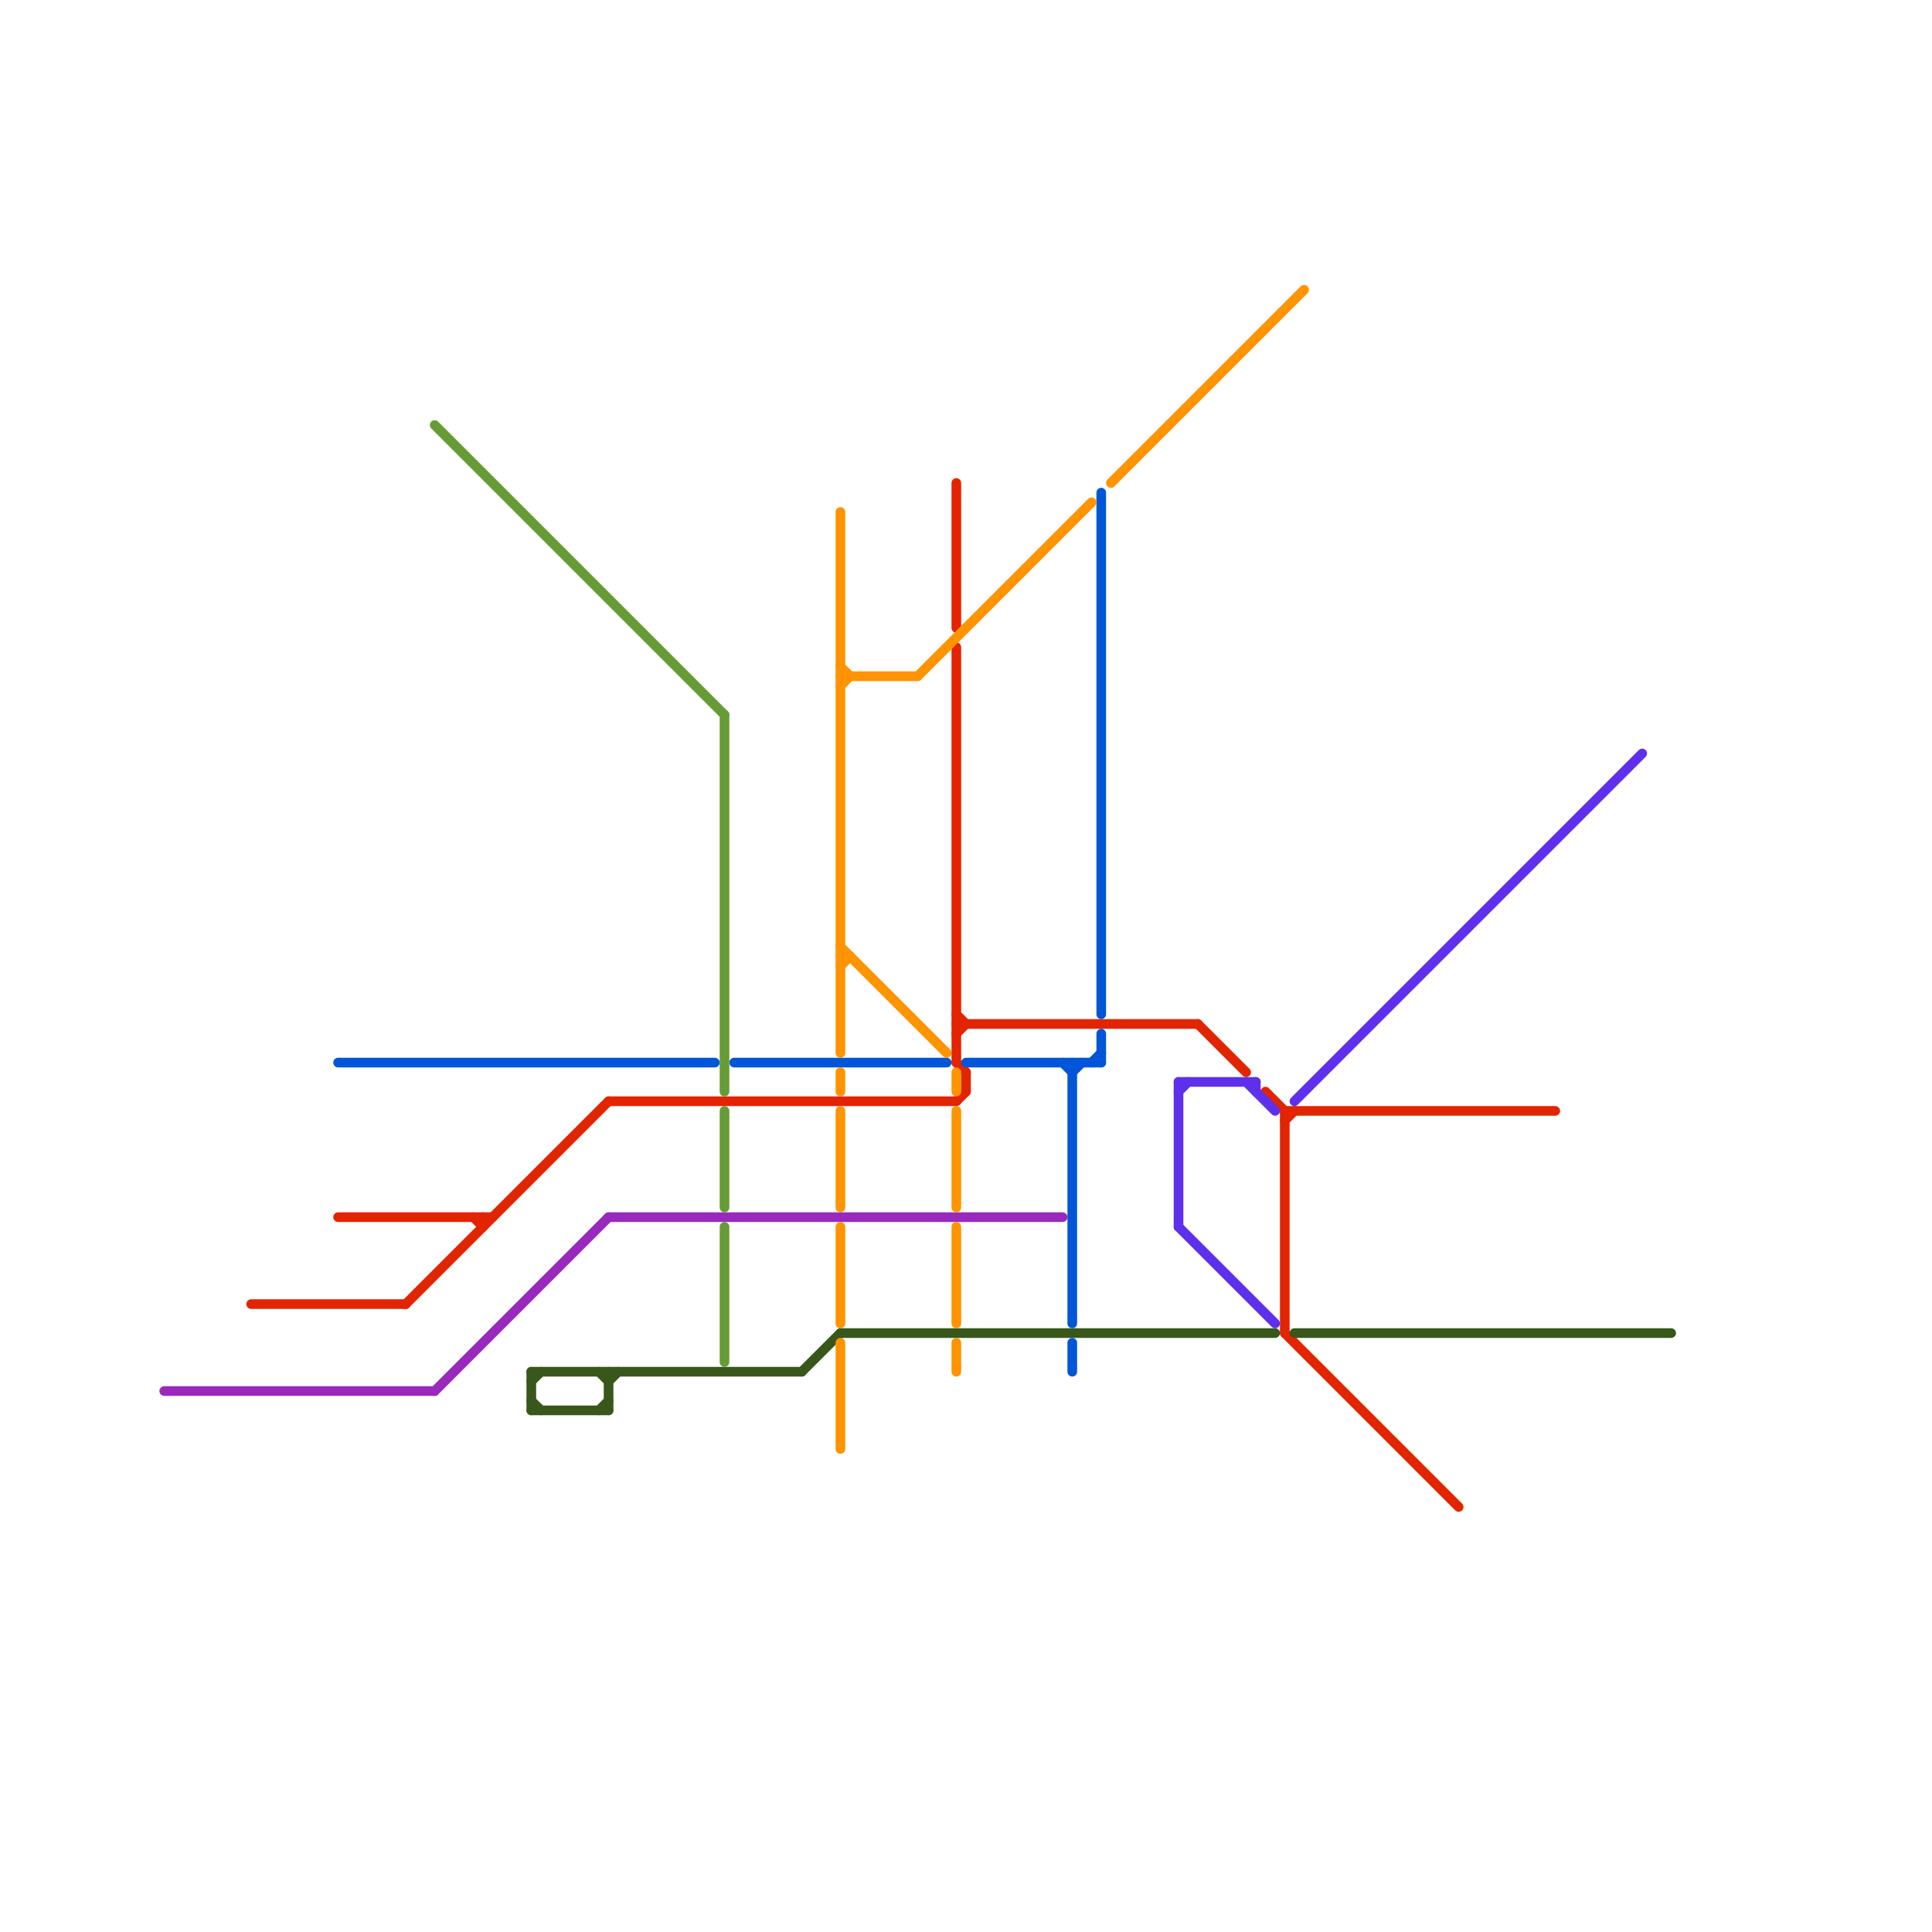 
<svg version="1.1" xmlns="http://www.w3.org/2000/svg" viewBox="0 0 200 200">
<style>text { font: 1px Helvetica; font-weight: 600; white-space: pre; dominant-baseline: central; } line { stroke-width: 1; fill: none; stroke-linecap: round; stroke-linejoin: round; } .c0 { stroke: #e32400 } .c1 { stroke: #0056d6 } .c2 { stroke: #9929bd } .c3 { stroke: #38571a } .c4 { stroke: #ff9300 } .c5 { stroke: #5e30eb } .c6 { stroke: #669c35 }</style><defs><g id="wm-xf"><circle r="1.2" fill="#000"/><circle r="0.9" fill="#fff"/><circle r="0.6" fill="#000"/><circle r="0.3" fill="#fff"/></g><g id="wm"><circle r="0.6" fill="#000"/><circle r="0.3" fill="#fff"/></g></defs><line class="c0" x1="99" y1="114" x2="100" y2="113"/><line class="c0" x1="100" y1="111" x2="100" y2="113"/><line class="c0" x1="99" y1="106" x2="124" y2="106"/><line class="c0" x1="99" y1="107" x2="100" y2="106"/><line class="c0" x1="133" y1="115" x2="161" y2="115"/><line class="c0" x1="133" y1="116" x2="134" y2="115"/><line class="c0" x1="99" y1="110" x2="100" y2="111"/><line class="c0" x1="133" y1="138" x2="151" y2="156"/><line class="c0" x1="50" y1="126" x2="50" y2="127"/><line class="c0" x1="99" y1="105" x2="100" y2="106"/><line class="c0" x1="133" y1="115" x2="133" y2="138"/><line class="c0" x1="99" y1="67" x2="99" y2="110"/><line class="c0" x1="49" y1="126" x2="50" y2="127"/><line class="c0" x1="63" y1="114" x2="99" y2="114"/><line class="c0" x1="124" y1="106" x2="129" y2="111"/><line class="c0" x1="26" y1="135" x2="42" y2="135"/><line class="c0" x1="42" y1="135" x2="63" y2="114"/><line class="c0" x1="99" y1="50" x2="99" y2="65"/><line class="c0" x1="131" y1="113" x2="133" y2="115"/><line class="c0" x1="35" y1="126" x2="51" y2="126"/><line class="c1" x1="110" y1="110" x2="111" y2="111"/><line class="c1" x1="111" y1="139" x2="111" y2="142"/><line class="c1" x1="76" y1="110" x2="98" y2="110"/><line class="c1" x1="35" y1="110" x2="74" y2="110"/><line class="c1" x1="113" y1="110" x2="114" y2="109"/><line class="c1" x1="114" y1="51" x2="114" y2="105"/><line class="c1" x1="111" y1="111" x2="112" y2="110"/><line class="c1" x1="111" y1="110" x2="111" y2="137"/><line class="c1" x1="114" y1="107" x2="114" y2="110"/><line class="c1" x1="100" y1="110" x2="114" y2="110"/><line class="c2" x1="63" y1="126" x2="110" y2="126"/><line class="c2" x1="17" y1="144" x2="45" y2="144"/><line class="c2" x1="45" y1="144" x2="63" y2="126"/><line class="c3" x1="63" y1="142" x2="63" y2="146"/><line class="c3" x1="55" y1="146" x2="63" y2="146"/><line class="c3" x1="83" y1="142" x2="87" y2="138"/><line class="c3" x1="63" y1="143" x2="64" y2="142"/><line class="c3" x1="87" y1="138" x2="132" y2="138"/><line class="c3" x1="55" y1="143" x2="56" y2="142"/><line class="c3" x1="55" y1="142" x2="55" y2="146"/><line class="c3" x1="55" y1="145" x2="56" y2="146"/><line class="c3" x1="62" y1="142" x2="63" y2="143"/><line class="c3" x1="134" y1="138" x2="173" y2="138"/><line class="c3" x1="55" y1="142" x2="83" y2="142"/><line class="c3" x1="62" y1="146" x2="63" y2="145"/><line class="c4" x1="87" y1="69" x2="88" y2="70"/><line class="c4" x1="99" y1="139" x2="99" y2="142"/><line class="c4" x1="99" y1="115" x2="99" y2="125"/><line class="c4" x1="87" y1="71" x2="88" y2="70"/><line class="c4" x1="87" y1="139" x2="87" y2="150"/><line class="c4" x1="95" y1="70" x2="113" y2="52"/><line class="c4" x1="87" y1="111" x2="87" y2="113"/><line class="c4" x1="99" y1="111" x2="99" y2="113"/><line class="c4" x1="87" y1="70" x2="95" y2="70"/><line class="c4" x1="87" y1="98" x2="98" y2="109"/><line class="c4" x1="87" y1="53" x2="87" y2="109"/><line class="c4" x1="99" y1="127" x2="99" y2="137"/><line class="c4" x1="115" y1="50" x2="135" y2="30"/><line class="c4" x1="87" y1="99" x2="88" y2="99"/><line class="c4" x1="87" y1="127" x2="87" y2="137"/><line class="c4" x1="87" y1="100" x2="88" y2="99"/><line class="c4" x1="87" y1="115" x2="87" y2="125"/><line class="c5" x1="122" y1="113" x2="123" y2="112"/><line class="c5" x1="134" y1="114" x2="170" y2="78"/><line class="c5" x1="129" y1="112" x2="132" y2="115"/><line class="c5" x1="122" y1="127" x2="132" y2="137"/><line class="c5" x1="130" y1="112" x2="130" y2="113"/><line class="c5" x1="122" y1="112" x2="122" y2="127"/><line class="c5" x1="122" y1="112" x2="130" y2="112"/><line class="c6" x1="75" y1="127" x2="75" y2="141"/><line class="c6" x1="45" y1="44" x2="75" y2="74"/><line class="c6" x1="75" y1="115" x2="75" y2="125"/><line class="c6" x1="75" y1="74" x2="75" y2="113"/>
</svg>
